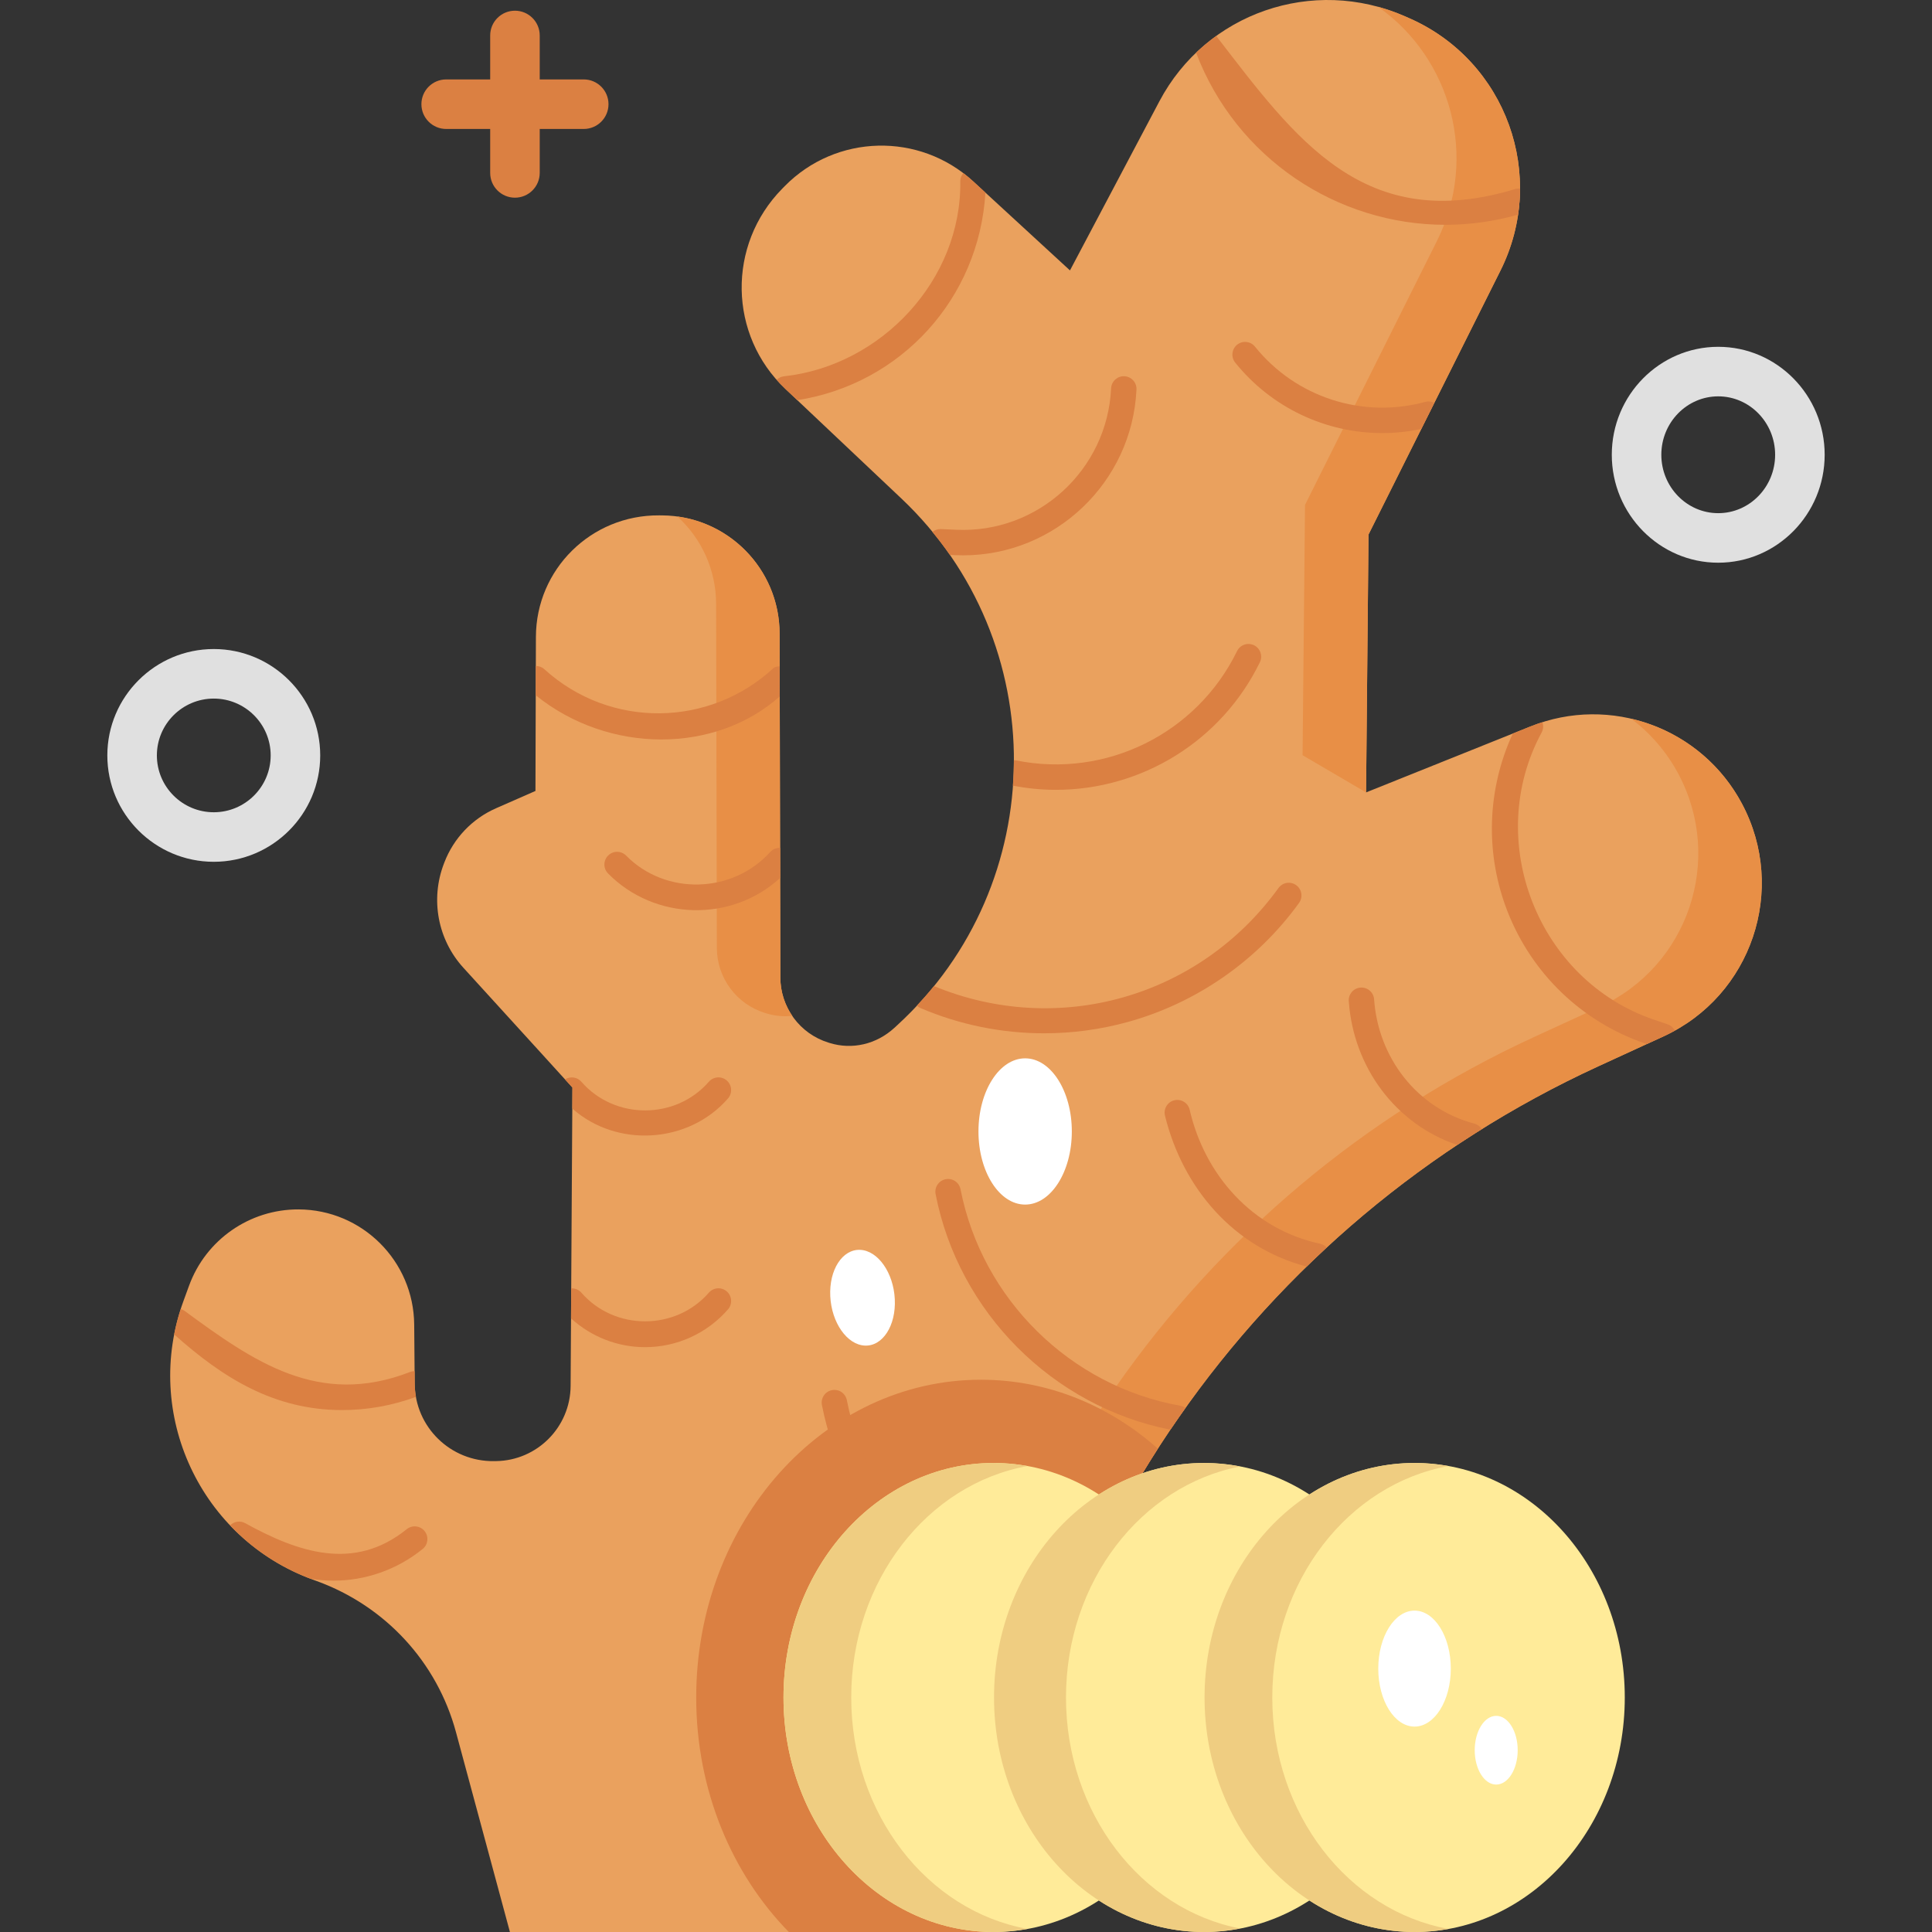 <svg width="512" viewBox="0 0 468 468" height="512" id="Layer_1" xmlns="http://www.w3.org/2000/svg"><rect x="0" y="0" width="468" height="468" fill="#333333" stroke="none"/><g><g><g><g><path fill="#eaa15e" d="m331.503 129.482 31.952-63.914c11.466-22.935 1.42-50.805-22.035-61.135l-1.041-.459c-22.34-9.839-48.23-.823-59.532 20.563-10.686 20.22-21.66 40.966-21.66 40.966l-23.416-21.544c-13.054-12.01-33.272-11.5-45.704 1.154l-.594.605c-13.41 13.649-13.01 35.467.781 48.496 8.339 7.879 18.062 17.065 28.058 26.51 36.746 34.719 36.333 93.353-.895 127.554l-.754.693c-4.382 4.026-10.258 5.351-15.664 3.685-.102-.031-.205-.063-.307-.095-6.918-2.131-11.645-8.513-11.661-15.756-.042-19.208-.126-57.054-.184-83.352-.035-15.734-12.731-28.495-28.453-28.604l-.741-.005c-16.479-.115-29.794 13.081-29.835 29.429-.045 17.919-.111 37.326-.111 37.326l-9.551 4.193c-5.766 2.531-10.276 7.267-12.525 13.152l-.115.3c-3.308 8.66-1.467 18.389 4.746 25.197 10.816 11.853 26.398 29.002 26.398 29.002l-.436 72.27c-.06 9.981-8.088 18.08-18.061 18.22l-.472.007c-10.558.148-19.146-8.252-19.235-18.727-.039-4.549-.081-9.5-.123-14.356-.133-15.401-12.613-27.832-28.003-27.894-11.858-.048-22.473 7.349-26.541 18.496l-1.357 3.718c-9.97 27.32 4.102 57.553 31.414 67.497l.892.325c16.659 6.065 29.154 19.685 33.716 36.593 5.839 21.631 13.068 48.408 13.068 48.408h117.559c7.069-91.255 62.986-171.515 146.104-209.708l15.781-7.252c21.353-9.812 30.047-35.589 19.002-56.344-9.799-18.414-31.885-26.484-51.235-18.721l-39.823 15.977z"></path></g><g><g><g><path fill="#e88f46" d="m173.466 146.267c.058 26.298.141 64.144.184 83.352.016 7.244 4.743 13.625 11.661 15.756.103.032.205.063.307.095 2.069.637 4.206.833 6.302.611-1.825-2.671-2.882-5.876-2.89-9.278-.042-19.208-.126-57.054-.184-83.352-.032-14.48-10.791-26.433-24.759-28.333 5.748 5.231 9.36 12.768 9.379 21.149z"></path></g></g><g><g><path fill="#e88f46" d="m348.075 58.384-31.952 63.914-.593 60.642 15.381 9.013.593-62.471 31.952-63.914c11.466-22.935 1.42-50.805-22.035-61.135l-1.041-.459c-2.158-.95-4.349-1.72-6.557-2.325 17.752 12.498 24.353 36.529 14.252 56.735z"></path></g></g><g><g><path fill="#e88f46" d="m421.969 194.697c-5.737-10.782-15.689-18.01-26.836-20.597 4.624 3.486 8.574 7.998 11.455 13.413 11.044 20.754 2.351 46.532-19.002 56.344l-15.782 7.252c-83.118 38.191-139.035 118.451-146.104 209.707v7.184h15.381c7.069-91.255 62.986-171.515 146.104-209.708l15.782-7.252c21.352-9.811 30.046-35.588 19.002-56.343z"></path></g></g></g><g><path fill="#db8042" d="m168.647 411.193c0 22.495 8.649 42.733 22.434 56.807h49.999c3.288-42.449 17.151-82.516 39.401-117.079-11.772-10.445-26.662-16.701-42.87-16.701-38.087-.001-68.964 34.462-68.964 76.973z"></path></g></g><g><g><path fill="#db8042" d="m82.862 341.569c6.021 0 12.085-1.053 17.907-3.2-.182-1.029-.303-2.079-.312-3.159-.009-1.003-.017-2.033-.026-3.07-.361.003-.728.061-1.085.199-22.138 8.585-37.846-2.471-54.739-14.872-.26-.17-.539-.281-.823-.365-.657 2.039-1.189 4.09-1.588 6.145 11.746 10.493 24.174 18.323 40.666 18.322z"></path></g><g><path fill="#db8042" d="m350.148 54.456c5.82 0 11.728-.801 17.579-2.458.307-2.095.465-4.195.474-6.285-.082-.003-.162-.018-.246-.015l-.689.026c-36.869 11.29-53.421-12.073-72.652-37.012-1.71 1.232-3.341 2.586-4.881 4.059 9.759 25.604 34.206 41.685 60.415 41.685z"></path></g><g><path fill="#db8042" d="m238.702 46.655-2.931-2.697c-.785-.722-1.597-1.397-2.431-2.028-.434.522-.71 1.181-.722 1.913.368 23.987-19.185 44.753-42.697 47.308-.706.077-1.32.395-1.794.853.671.759 1.375 1.499 2.126 2.208.942.89 1.906 1.801 2.881 2.722 25.123-3.915 44.053-24.645 45.568-50.279z"></path></g><g><path fill="#db8042" d="m345.274 97.346c-15.19 4.155-31.39-1.092-41.271-13.375-1.066-1.325-3.002-1.534-4.326-.468-1.323 1.067-1.532 3.005-.467 4.329 8.82 10.963 21.995 17.077 35.625 17.077 3.143 0 6.31-.338 9.454-1.004l3.166-6.334c-.653-.327-1.42-.435-2.181-.225z"></path></g><g><path fill="#db8042" d="m403.956 248.125-3.305-1.124c-28.121-9.557-41.39-43.349-27.213-69.56.432-.798.465-1.698.185-2.491-.968.307-1.933.641-2.889 1.025l-4.285 1.719c-6.256 13.579-6.754 29.101-1.26 43.129 5.923 15.123 18.127 26.789 33.483 32.009l.226.077 4.068-1.869c.94-.432 1.846-.905 2.737-1.398-.351-.688-.958-1.248-1.747-1.517z"></path></g><g><path fill="#db8042" d="m233.3 134.523c22.292 0 40.944-17.64 41.996-40.166.079-1.699-1.233-3.14-2.93-3.219-1.674-.088-3.136 1.234-3.216 2.932-.924 19.782-17.738 35.155-37.487 34.258l-3.739-.169c-.779-.032-1.498.237-2.062.692 1.491 1.815 2.915 3.668 4.237 5.57l1.287.058c.641.029 1.277.044 1.914.044z"></path></g><g><path fill="#db8042" d="m188.88 168.703c-.005-2.476-.011-4.91-.016-7.283-.47-.002-.946.09-1.393.315-15.529 14.483-39.664 14.867-55.612.372-.587-.534-1.325-.787-2.06-.789-.007 2.407-.013 4.789-.02 7.101 8.82 7.135 19.743 10.709 30.431 10.709 10.545.001 20.849-3.482 28.67-10.425z"></path></g><g><path fill="#db8042" d="m186.609 206.342c-9.079 10.124-25.326 10.664-34.937.917-1.194-1.212-3.141-1.224-4.35-.029-1.21 1.194-1.223 3.144-.029 4.354 11.26 11.422 29.882 11.911 41.684 1.087-.005-2.372-.011-4.803-.016-7.28-.855-.032-1.719.279-2.352.951z"></path></g><g><path fill="#db8042" d="m305.188 160.421c.745-1.528.111-3.372-1.415-4.117-1.525-.745-3.368-.112-4.115 1.416-9.744 19.982-31.75 30.869-53.504 26.484-.188-.038-.375-.053-.56-.056-.002 2.058-.086 4.114-.232 6.167 3.488.675 6.976 1.012 10.431 1.012 20.68 0 40.048-11.739 49.395-30.906z"></path></g><g><path fill="#db8042" d="m252.925 250.301c6.787 0 13.586-.901 20.189-2.718 16.663-4.584 31.424-14.834 41.564-28.862.995-1.378.687-3.302-.689-4.299-1.378-.996-3.298-.688-4.296.69-19.164 26.513-53.364 36.192-83.455 23.752-1.312 1.619-2.698 3.197-4.144 4.739.251.232.536.435.868.577 9.486 4.065 19.712 6.121 29.963 6.121z"></path></g><g><path fill="#db8042" d="m176.351 266.081c1.115-1.283.98-3.228-.302-4.344s-3.224-.981-4.34.303c-8.044 9.257-22.835 9.257-30.88 0-1.011-1.164-2.699-1.373-3.961-.571 1.131 1.244 1.792 1.971 1.792 1.971l-.031 5.094c10.809 9.585 28.189 8.516 37.722-2.453z"></path></g><g><path fill="#db8042" d="m176.351 317.173c1.115-1.283.98-3.228-.302-4.344s-3.224-.98-4.34.303c-8.044 9.257-22.835 9.257-30.88 0-.641-.738-1.557-1.083-2.463-1.042l-.044 7.268c4.879 4.461 11.267 6.975 17.946 6.975 7.705-.001 15.025-3.339 20.083-9.16z"></path></g><g><path fill="#db8042" d="m357.132 272.179c-13.929-3.685-23.339-16.038-24.284-30.235-.196-1.689-1.722-2.898-3.411-2.704-1.687.195-2.897 1.723-2.702 3.413 1.136 15.729 11.178 29.593 26.259 34.697 1.962-1.302 3.946-2.577 5.949-3.827-.4-.639-1.026-1.137-1.811-1.344z"></path></g><g><path fill="#db8042" d="m102.389 375.216c1.322-1.068 1.529-3.006.462-4.33-1.066-1.323-3.003-1.529-4.326-.462-12.814 10.354-26.436 5.53-39.143-1.46-1.228-.675-2.705-.412-3.648.532 5.283 5.564 11.863 10.047 19.504 12.935 1.832.299 3.677.464 5.52.464 7.699 0 15.342-2.598 21.631-7.679z"></path></g><g><path fill="#db8042" d="m319.783 301.282c-16.351-3.514-27.995-16.609-31.639-32.612-.47-1.633-2.178-2.578-3.806-2.108-1.633.471-2.575 2.176-2.106 3.811 4.308 17.406 16.597 31.825 34.291 36.436 1.599-1.559 3.216-3.1 4.858-4.617-.414-.444-.96-.773-1.598-.91z"></path></g><g><path fill="#db8042" d="m232.675 288.081c-.326-1.669-1.942-2.756-3.609-2.431-1.667.326-2.755 1.944-2.429 3.613 5.598 28.654 28.364 51.413 56.872 57.059 1.197-1.773 2.42-3.528 3.661-5.27-.359-.255-.772-.443-1.234-.525-26.655-4.741-48.059-25.817-53.261-52.446z"></path></g><g><path fill="#db8042" d="m205.137 339.173c-.326-1.669-1.943-2.759-3.609-2.431-1.667.326-2.755 1.944-2.429 3.613 5.656 28.958 28.848 51.902 57.78 57.24.732-1.92 1.491-3.828 2.268-5.728-.235-.109-.481-.2-.749-.247-26.656-4.743-48.06-25.819-53.261-52.447z"></path></g></g></g><g><g><g><ellipse ry="56.807" rx="50.896" fill="#ffeb99" cy="411.193" cx="240.688"></ellipse></g><g><path fill="#efcd81" d="m206.198 411.193c0-28.256 18.486-51.683 42.693-56.062-2.671-.483-5.409-.745-8.203-.745-28.109 0-50.896 25.433-50.896 56.807s22.787 56.807 50.896 56.807c2.794 0 5.532-.261 8.203-.745-24.208-4.379-42.693-27.806-42.693-56.062z"></path></g></g><g><g><ellipse ry="56.807" rx="50.896" fill="#ffeb99" cy="411.193" cx="291.686"></ellipse></g><g><path fill="#efcd81" d="m258.221 411.193c0-28.055 18.226-51.344 42.181-55.96-2.834-.546-5.742-.847-8.716-.847-28.109 0-50.897 25.433-50.897 56.807s22.787 56.807 50.897 56.807c2.973 0 5.882-.301 8.716-.847-23.955-4.616-42.181-27.905-42.181-55.96z"></path></g></g><g><g><ellipse ry="56.807" rx="50.896" fill="#ffeb99" cy="411.193" cx="342.683"></ellipse></g><g><path fill="#efcd81" d="m308.193 411.193c0-28.256 18.486-51.683 42.693-56.062-2.671-.483-5.409-.745-8.203-.745-28.109 0-50.896 25.433-50.896 56.807s22.787 56.807 50.896 56.807c2.794 0 5.532-.261 8.203-.745-24.207-4.379-42.693-27.806-42.693-56.062z"></path></g></g></g><path fill="#db8042" d="m141.4 19.24h-10.66v-10.647c0-3.313-2.687-6-6-6s-6 2.687-6 6v10.647h-10.66c-3.313 0-6 2.687-6 6s2.687 6 6 6h10.66v10.647c0 3.313 2.687 6 6 6s6-2.687 6-6v-10.647h10.66c3.313 0 6-2.687 6-6s-2.686-6-6-6z"></path><g><path fill="#e0e0e0" d="m416.217 136.308c-14.218 0-25.784-11.73-25.784-26.149s11.566-26.149 25.784-26.149c14.217 0 25.783 11.73 25.783 26.149s-11.566 26.149-25.783 26.149zm0-40.298c-7.601 0-13.784 6.347-13.784 14.149s6.184 14.149 13.784 14.149 13.783-6.347 13.783-14.149-6.184-14.149-13.783-14.149z"></path></g><g><path fill="#e0e0e0" d="m51.784 208.757c-14.217 0-25.784-11.56-25.784-25.768 0-14.209 11.566-25.769 25.784-25.769 14.217 0 25.783 11.56 25.783 25.769s-11.567 25.768-25.783 25.768zm0-39.536c-7.601 0-13.784 6.177-13.784 13.769s6.183 13.768 13.784 13.768c7.6 0 13.783-6.176 13.783-13.768s-6.183-13.769-13.783-13.769z"></path></g><g><ellipse ry="17.713" rx="11.308" fill="#fff" cy="274.08" cx="248.327"></ellipse></g><g><path fill="#fff" d="m216.753 314.715c.31 6.404-2.938 11.434-7.254 11.236s-8.067-5.549-8.378-11.953c-.31-6.404 2.938-11.434 7.254-11.237s8.068 5.551 8.378 11.954z"></path></g><g><ellipse ry="8.323" rx="5.206" fill="#fff" cy="423.964" cx="362.435"></ellipse></g><g><ellipse ry="14.046" rx="8.785" fill="#fff" cy="404.196" cx="342.652"></ellipse></g></g></svg>